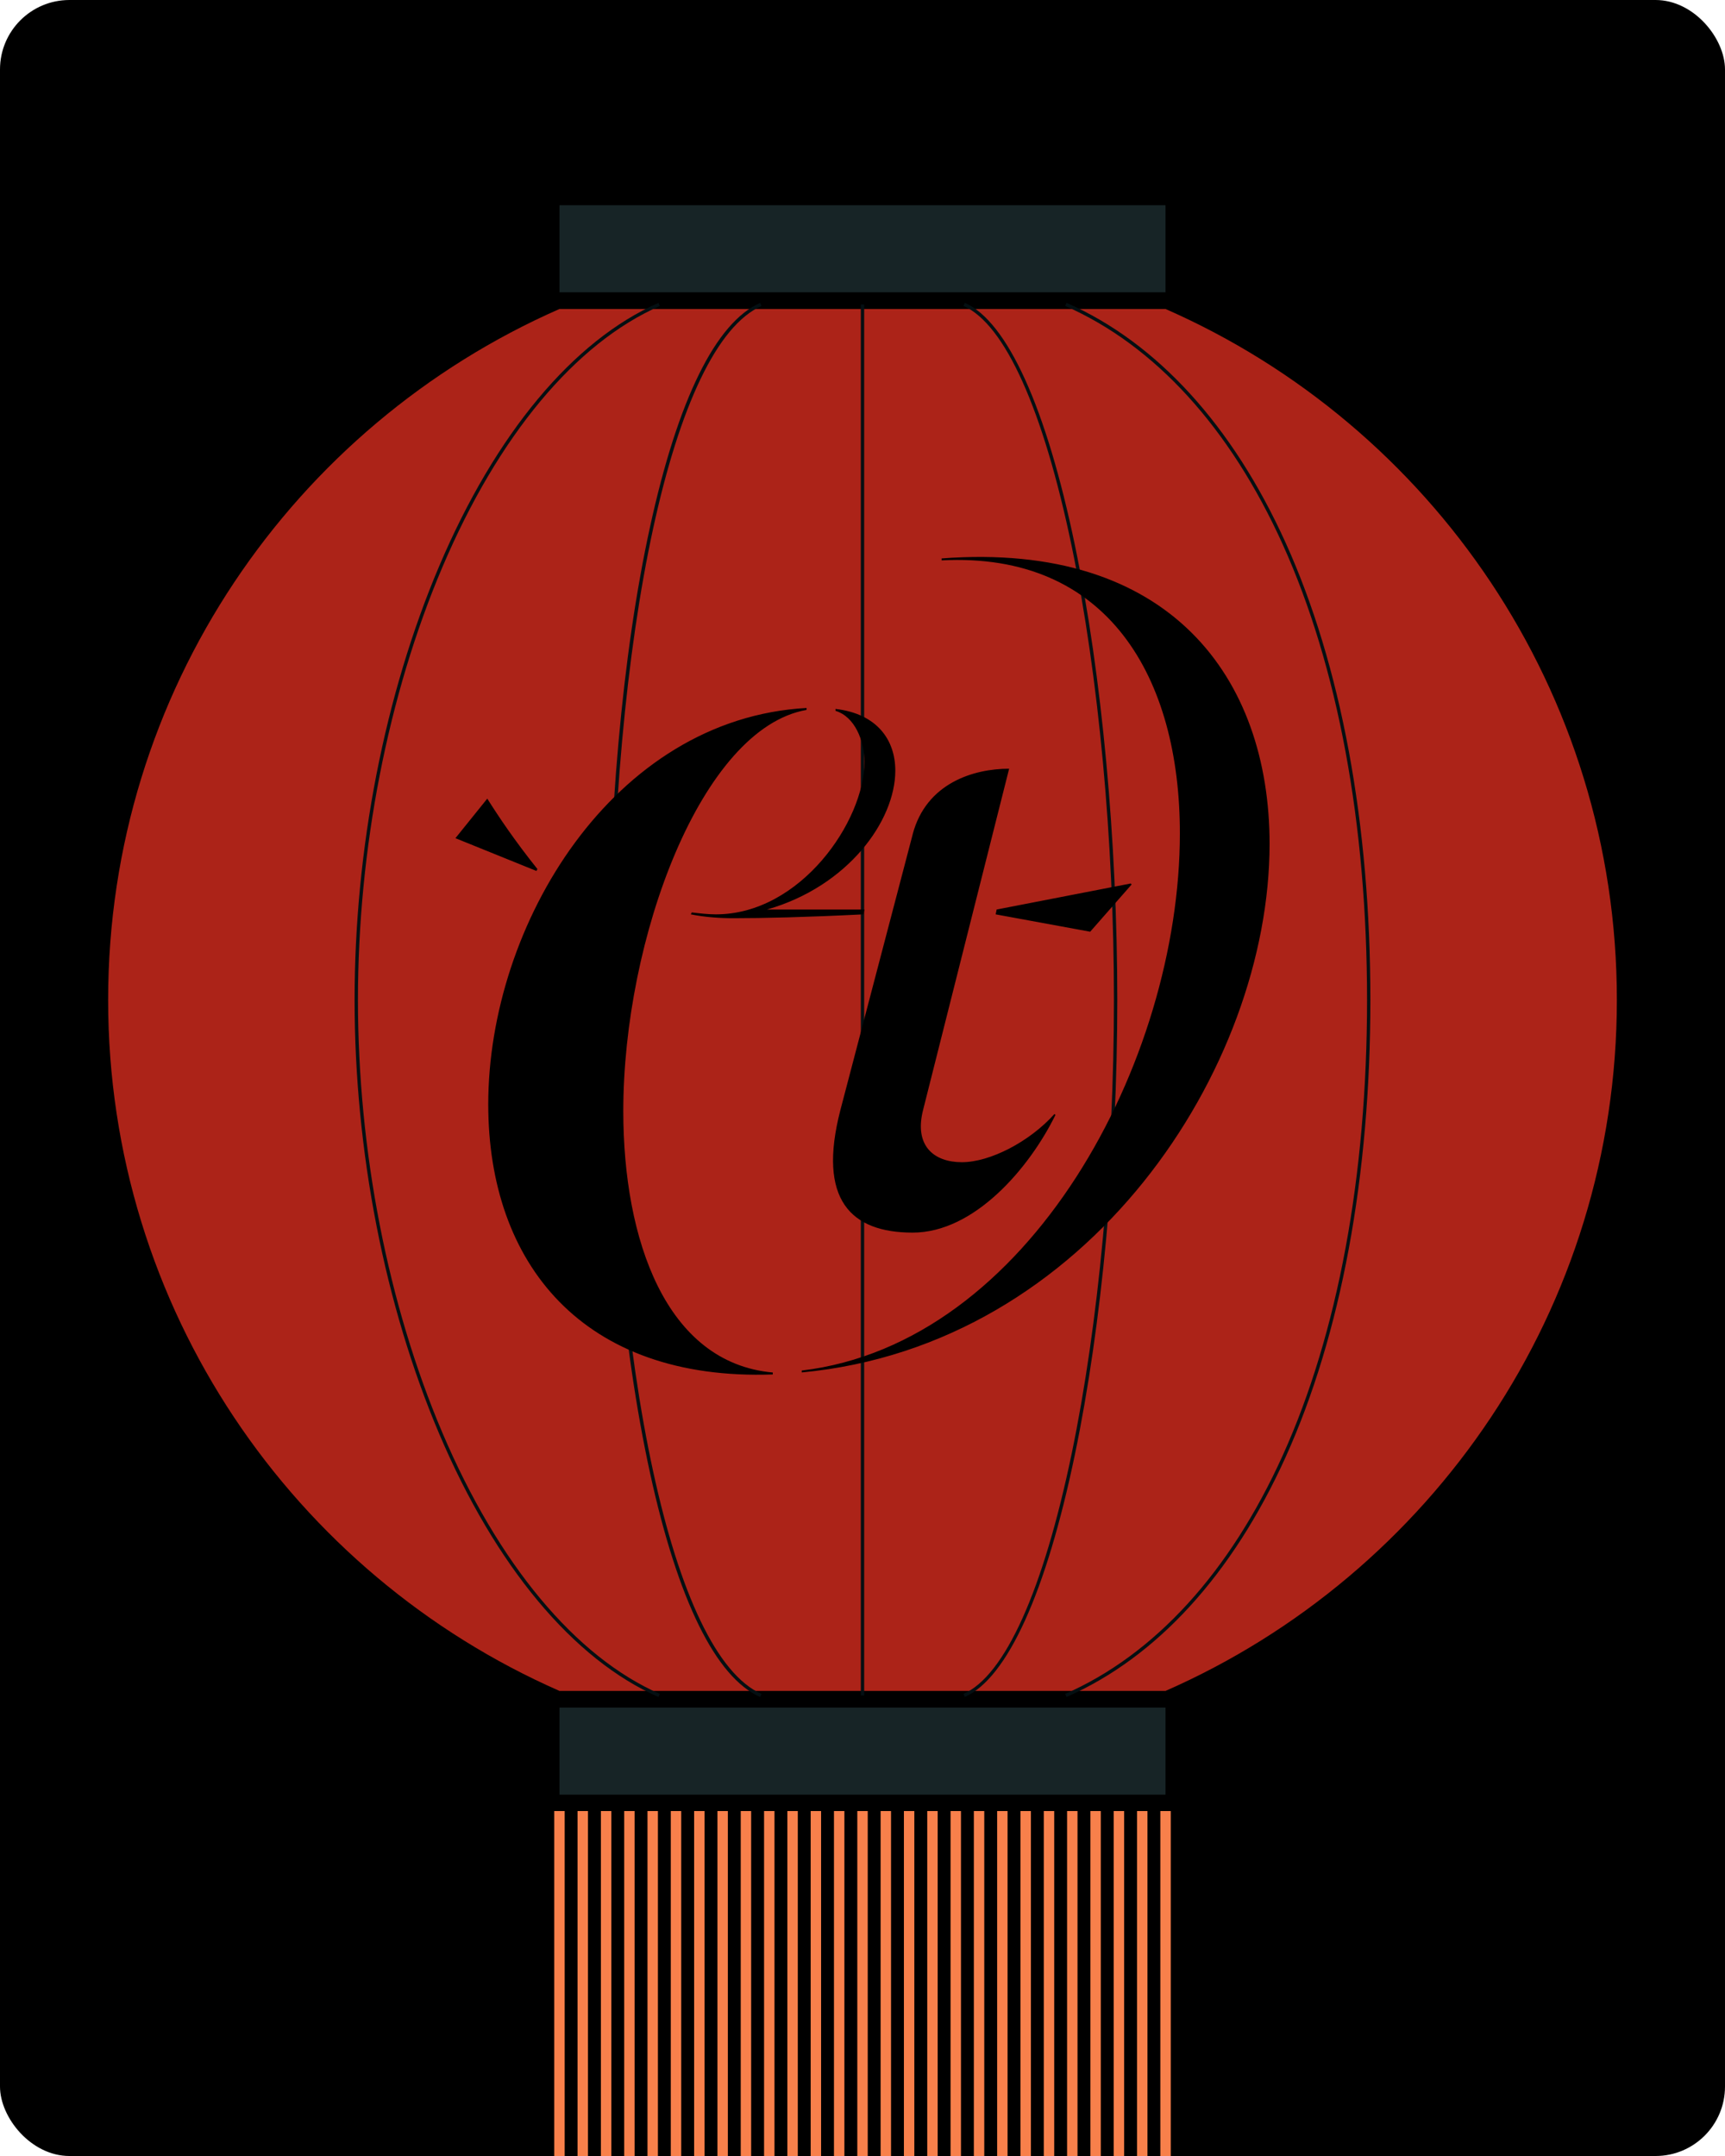 <svg xmlns="http://www.w3.org/2000/svg" id="Layer_2" data-name="Layer 2" viewBox="0 0 496.75 620.94"><defs><style>.cls-2{fill:#040f12}</style></defs><g id="Layer_1-2" data-name="Layer 1"><rect width="496.75" height="620.94" rx="20" ry="20"/><path fill="#ac2318" d="M31.14 287.99c0 88.94 53.45 165.39 129.97 199h174.53c76.52-33.61 129.97-110.06 129.97-199s-53.45-165.39-129.97-199H161.11c-76.52 33.61-129.97 110.06-129.97 199z"/><path fill="#172426" d="M161.11 59.11h174.53v25.07H161.11zm0 432.69h174.53v25.07H161.11z"/><path fill="none" stroke="#f8804b" stroke-miterlimit="10" stroke-width="3" d="M161.11 521.59v99.35m6.71-99.35v99.35m6.72-99.35v99.35m6.71-99.35v99.35m6.71-99.35v99.35m6.71-99.35v99.35m6.72-99.35v99.35m6.71-99.35v99.35m6.71-99.35v99.35m6.72-99.35v99.35m6.71-99.35v99.35m6.71-99.35v99.35m6.71-99.35v99.35m6.72-99.35v99.35m6.71-99.35v99.35m6.71-99.35v99.35m6.72-99.35v99.35m6.71-99.35v99.35m6.71-99.35v99.35m6.71-99.35v99.35m6.72-99.35v99.35m6.71-99.35v99.35m6.71-99.35v99.35m6.71-99.35v99.35m6.72-99.35v99.35m6.71-99.35v99.35m6.71-99.35v99.35"/><path d="M189.62 488.74c-24.53-10.77-46.94-37.67-63.12-75.74-15.73-37.02-24.39-81.42-24.39-125.01s8.66-87.99 24.39-125.01c16.17-38.07 38.59-64.97 63.12-75.74l.39.89c-24.3 10.67-46.54 37.39-62.62 75.23-15.68 36.91-24.31 81.17-24.31 124.63s8.63 87.72 24.31 124.63c16.08 37.84 38.31 64.56 62.62 75.23l-.39.89z" class="cls-2"/><path d="M218.9 488.74c-12.76-5.61-23.73-27.91-31.71-64.49-7.97-36.54-12.19-83.66-12.19-136.26s4.21-99.72 12.19-136.26c7.98-36.59 18.95-58.89 31.71-64.49l.39.89c-25.51 11.2-43.32 93.39-43.32 199.86s17.81 188.66 43.32 199.86l-.39.89zm28.99-401.06h.97V488.3h-.97zm29.96 401.06-.39-.89c11.91-5.23 22.98-29.81 31.15-69.2 7.73-37.24 12.17-84.87 12.17-130.67s-4.43-93.42-12.17-130.67c-8.18-39.39-19.24-63.97-31.15-69.2l.39-.89c12.21 5.36 23.47 30.18 31.71 69.89 7.74 37.3 12.19 85 12.19 130.86s-4.44 93.56-12.19 130.86c-8.24 39.71-19.51 64.53-31.71 69.89z" class="cls-2"/><path d="m307.13 488.74-.39-.89c25.78-11.32 47.43-35.05 62.62-68.63 15.9-35.16 24.31-80.54 24.31-131.24s-8.41-96.08-24.31-131.24c-15.19-33.58-36.84-57.31-62.62-68.63l.39-.89c26 11.42 47.82 35.32 63.11 69.12 15.96 35.28 24.39 80.8 24.39 131.64s-8.44 96.36-24.39 131.64c-15.29 33.8-37.11 57.7-63.11 69.12z" class="cls-2"/><path d="M140.32 230.01c3.33 5.28 7.78 11.94 14.44 20.28l-.28.55-23.33-9.44 9.17-11.39zm.28 88.05c0-51.94 36.11-111.11 91.67-114.16v.56c-30.28 5.28-52.78 65.83-52.78 115.55 0 36.94 12.22 72.5 43.05 75.28v.56c-54.72 1.94-81.94-31.94-81.94-77.78zm58.61-55.28c2.22.28 4.72.56 6.94.56 24.44 0 42.78-26.94 42.78-43.89 0-6.11-2.78-13.06-8.33-14.72v-.56c11.94 1.39 17.22 8.89 17.22 17.78 0 14.44-13.61 33.33-36.94 40h28.05l-.28 1.39c-16.67.83-28.89 1.11-37.5 1.11-3.89 0-8.05-.28-12.22-1.11l.28-.56zm31.67 131.94c65.56-7.78 108.89-89.17 108.89-154.72 0-44.72-20.56-81.11-68.61-78.61v-.56c65.83-5 94.44 34.44 94.44 82.22 0 64.44-51.94 144.44-134.72 152.22v-.55zm31.94-154.44c3.89-14.72 17.5-18.89 27.78-18.89l-24.72 98.05c-2.78 10.56 3.05 15.28 11.11 15.28s19.44-5.83 26.67-13.89l.28.28c-7.5 15.28-23.33 33.89-41.11 33.89s-27.5-9.44-20.83-35.28l20.83-79.44zm24.17 21.67 38.61-7.5.28.28-11.94 13.61-27.22-5 .28-1.39z"/></g></svg>